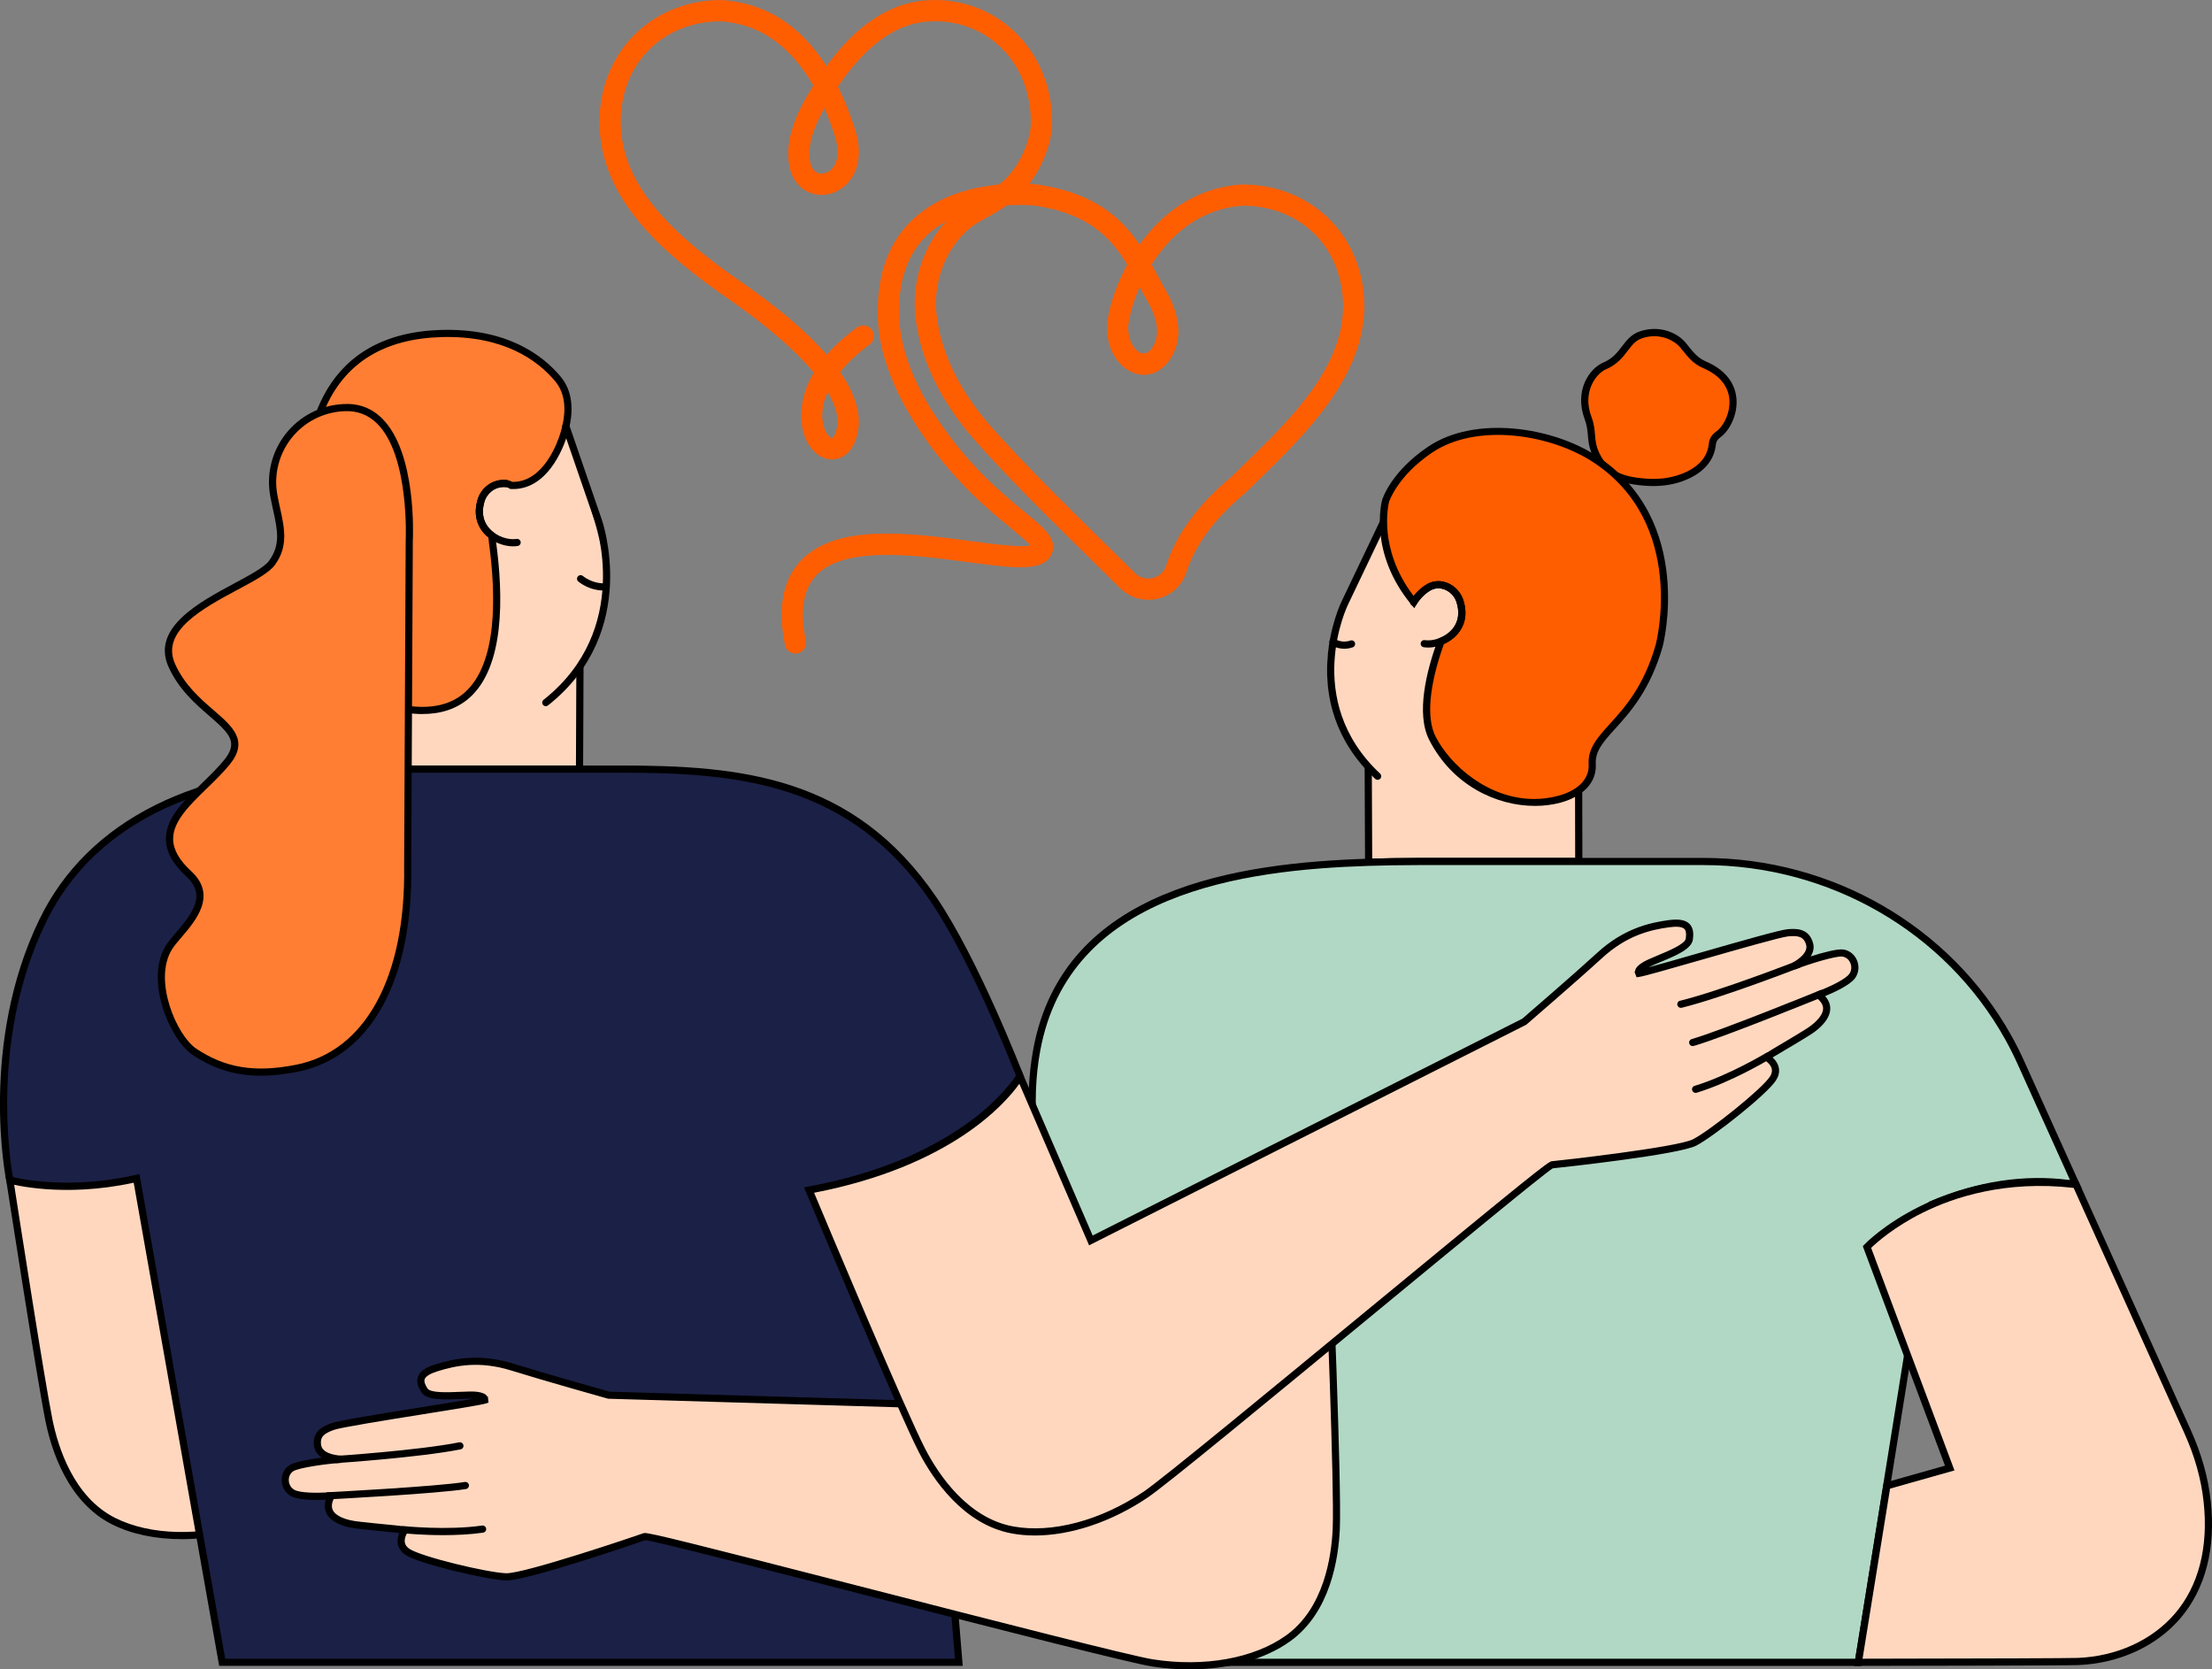 <?xml version="1.0" encoding="UTF-8"?>
<svg id="Layer_2" xmlns="http://www.w3.org/2000/svg" viewBox="0 0 832.73 628.36">
  <rect x="0" y="0" width="832.73" height="628.36" fill="#808080" stroke="none"/>
  <defs>
    <style>
      .cls-1 {
        fill: #ff7e33;
      }

      .cls-1, .cls-2, .cls-3 {
        fill-rule: evenodd;
      }

      .cls-4, .cls-2 {
        fill: #ffd7bf;
      }

      .cls-5 {
        fill: #b1d8c5;
      }

      .cls-6 {
        fill: #ffeee5;
      }

      .cls-3, .cls-7 {
        fill: #ff5e00;
      }

      .cls-8 {
        fill: #1b2046;
      }
    </style>
  </defs>
  <g id="Expanded">
    <g>
      <g>
        <g>
          <path class="cls-2" d="M92.6,430.81s-60.66,17.63-88.91,13.35c0,0,11.4,73.89,14.73,90.38,3.01,14.91,10.11,30.88,24.37,38.02,15.55,7.78,36.03,6.26,51.91,1.15,15.22-4.9,179.2-77.3,181.32-76.76.33.08,46.8,8.28,54.02,6.84,7.22-1.44,30.74-11.15,35.07-15,4.32-3.85-.26-8.32-.22-8.38s15.25-3.9,18.64-4.99c3.43-1.11,12.03-4.73,6.81-11.86-.05-.07-.02-.17.07-.18,1.49-.12,11.12-1,14.01-3.28,3.13-2.48,2.67-7.63-.96-9.29-2.65-1.21-14.29-.88-19.18-.38,0,0,8.06-1.39,8.11-6.39.05-4.87-3.85-5.72-6.71-6.3-4.82-.97-53.91-.34-58.08-.92-.05,0-.04-.07,0-.08.45-.13-.98-.87,2.24-2.01,4.22-1.48,17.81-1.06,19.56-5.06,1.76-4,1.1-6.63-5.77-7.66-6.87-1.02-16.47-1.67-28.35,4.21-11.88,5.88-34.24,16.11-34.24,16.11l-179.6,33.76-8.82-45.28Z"/>
          <path d="M68.4,579.34c-9.76,0-18.82-1.86-26.21-5.56-16.68-8.35-22.88-27.99-25.09-38.96-3.29-16.34-14.62-89.7-14.74-90.44l-.28-1.82,1.82.27c27.63,4.18,87.73-13.14,88.33-13.31l1.42-.41,8.85,45.41,178.12-33.48c1.98-.91,22.83-10.47,34.05-16.03,11.95-5.91,21.86-5.42,29.15-4.34,3.89.58,6.17,1.7,7.19,3.54,1.13,2.04.32,4.4-.38,6-1.47,3.35-7.81,4.07-13.94,4.76-1.88.21-3.68.42-5.03.68,4.42.09,11.84.1,19.56.12,18.65.04,32.06.11,34.71.65,2.74.55,7.85,1.58,7.79,7.63-.02,1.98-.97,3.48-2.26,4.61,4.97-.13,10.55,0,12.54.92,2.08.95,3.5,2.92,3.78,5.27.3,2.45-.65,4.81-2.54,6.3-2.52,2-9.01,2.97-12.74,3.38.88,1.8,1.06,3.54.52,5.2-1.28,3.94-6.24,6.06-9.09,6.98-2.33.75-9.87,2.7-14.86,4-.69.18-1.37.35-1.95.51,1.89,3.15,1.51,6.25-1.12,8.59-4.71,4.2-28.79,13.94-35.7,15.32-7.32,1.46-50.15-6.03-54.3-6.79-3.62.97-42.79,17.89-80.69,34.26-45.36,19.59-92.26,39.86-100.2,42.41-9.01,2.9-18.13,4.34-26.72,4.34ZM5.3,445.74c1.76,11.38,11.45,73.69,14.44,88.54,2.11,10.48,8,29.24,23.65,37.08,13.28,6.65,32.31,7.05,50.89,1.07,7.81-2.51,56.77-23.66,99.96-42.32,73.22-31.63,80.91-34.77,82.11-34.46,2.29.46,46.84,8.14,53.42,6.82,7.17-1.43,30.34-11.04,34.43-14.69,1.95-1.74,1.86-3.88-.25-6.37-.59-.7-.46-1.29-.25-1.67q.29-.51,4.69-1.65c4.66-1.21,12.45-3.23,14.71-3.95,1.48-.48,6.38-2.26,7.35-5.24.44-1.34.04-2.83-1.21-4.54-.31-.43-.37-1-.15-1.48.22-.48.68-.8,1.2-.84,5.28-.44,11.43-1.53,13.28-2.99,1.15-.91,1.72-2.35,1.54-3.86-.17-1.43-.98-2.58-2.22-3.14-2.1-.96-12.85-.84-18.48-.27l-.37-2.67c.07-.01,6.95-1.32,6.99-5.07.04-3.54-2.31-4.29-5.62-4.96-2.59-.52-20.1-.56-34.18-.59-11.76-.03-21.91-.05-23.82-.31l-1.09-.15-.18-2.22.26-.08c.36-1.16,1.73-1.8,3-2.25,1.58-.55,4.09-.84,7-1.17,4.35-.49,10.92-1.23,11.77-3.16.75-1.71.9-2.85.49-3.61-.55-.99-2.35-1.75-5.22-2.17-7.33-1.09-16.34-1.46-27.56,4.09-11.76,5.82-34.05,16.03-34.27,16.13l-.31.1-180.92,34.01-8.8-45.15c-9.31,2.63-59.58,16.3-86.26,13.23ZM276.14,498.29h0,0ZM275.68,498.26c.05.01.1.02.14.03-.08-.02-.13-.02-.14-.03ZM391.41,462.76s0,0,0,0h0ZM327.22,435.44s-.05.01-.07.02l.07-.02Z"/>
        </g>
        <g>
          <path class="cls-4" d="M386.26,450.22s-30.76,2.79-46.78,2.17"/>
          <path d="M344.65,453.83c-1.86,0-3.61-.03-5.22-.09l.11-2.7c15.75.61,46.29-2.14,46.6-2.16l.24,2.69c-.28.03-25.15,2.26-41.73,2.26Z"/>
        </g>
        <g>
          <path class="cls-4" d="M391.43,463.24s-40.79,4.29-51.66,4.22"/>
          <path d="M340.05,468.82c-.1,0-.2,0-.3,0l.02-2.7c.09,0,.19,0,.28,0,11.08,0,50.83-4.17,51.23-4.21l.28,2.69c-1.65.17-40.29,4.23-51.52,4.23Z"/>
        </g>
        <g>
          <path class="cls-4" d="M365.48,480.23s-15.92,4.27-29.56,4.45"/>
          <path d="M335.94,486.03l-.04-2.7c13.31-.18,29.08-4.37,29.23-4.41l.7,2.61c-.66.18-16.24,4.31-29.9,4.5Z"/>
        </g>
      </g>
      <g>
        <g>
          <path class="cls-4" d="M538.52,324.27h55.83l-.14-69.82c-6.17,2.36-79.26,2.27-79.26,2.27l.29,67.84c6.38-.2,12.59-.28,18.5-.29,1.6,0,3.19,0,4.79,0Z"/>
          <path d="M513.89,325.96l-.3-70.58h1.36c29.3.04,74.42-.52,78.78-2.18l1.83-.7.15,73.13h-61.97c-6.85.02-12.89.11-18.46.29l-1.39.04ZM516.3,258.08l.28,65.1c5.21-.15,10.84-.23,17.15-.25h3.92s55.34,0,55.34,0l-.14-66.79c-11.79,1.87-65.41,1.94-76.56,1.95Z"/>
        </g>
        <g>
          <path class="cls-5" d="M760.85,400.09c-1.45-3.25-3.07-6.46-4.84-9.62-22.99-41.16-67.22-66.19-114.66-66.19h-102.83c-1.6,0-3.19,0-4.79,0-5.91.01-12.12.08-18.5.29-51.44,1.65-114.11,11.99-124.93,70.67-3.92,21.23-.8,43.61,5.94,63.95.05.15,55.21,166.51,55.21,166.51h248.14l10.67-66.44,7.87-49,9.14-56.9c17.56-7.46,35.73-10.44,54.27-7.48l-20.69-45.78Z"/>
          <path d="M700.74,627.05h-250.27l-.31-.93c-2.25-6.79-55.16-166.36-55.21-166.51-7.53-22.7-9.6-45.04-5.98-64.62,11.26-61.07,77.43-70.22,126.22-71.78,5.6-.18,11.66-.27,18.54-.29h107.62c48.4,0,92.79,25.63,115.84,66.88,1.8,3.22,3.44,6.49,4.89,9.73l21.72,48.07-2.48-.4c-17.19-2.75-34.96-.36-52.84,7.1l-27.75,172.74ZM452.42,624.34h246.01l27.62-171.94.69-.29c17.73-7.53,35.39-10.19,52.54-7.93l-19.68-43.54c-1.42-3.17-3.03-6.37-4.78-9.52-22.57-40.4-66.05-65.5-113.48-65.5h-107.62c-6.85.02-12.89.11-18.46.29-47.85,1.53-112.74,10.41-123.65,69.57-3.53,19.13-1.49,41.01,5.89,63.28.1.29,50.49,152.28,54.9,165.59Z"/>
        </g>
      </g>
      <g>
        <g>
          <polygon class="cls-4" points="218.17 289.49 218.41 232.05 139.15 232.34 139.03 289.49 140.7 289.49 218.17 289.49"/>
          <path d="M219.51,290.84h-81.84l.13-59.85,81.97-.3-.26,60.15ZM140.38,288.14h76.44l.23-54.74-76.56.28-.12,54.46Z"/>
        </g>
        <g>
          <path class="cls-8" d="M383.99,405.1s-16.5-42.97-32.48-66.48c-31.5-46.33-76.01-49.13-117.98-49.13h-102.83c-47.44,0-94.11,14.76-114.66,57.19-22.83,47.13-12.35,97.49-12.35,97.49,0,0,20.19,5.69,47.72-.62l32.23,182.14h277.32l-15.61-190.33c6.35-2.98,13.87-7.13,21.75-12.9,11.83-9.13,16.89-17.36,16.89-17.36Z"/>
          <path d="M362.43,627.04H82.51l-32.18-181.87c-26.84,5.82-46.18.52-47.01.29l-.79-.22-.17-.8c-.11-.51-10.31-51.35,12.46-98.35,18.1-37.37,59.25-57.95,115.88-57.95h102.83c44.95,0,87.88,3.8,119.09,49.72,15.89,23.37,32.46,66.33,32.63,66.76l.24.62-.35.57c-.21.34-5.33,8.54-17.22,17.72-6.64,4.86-13.75,9.11-21.15,12.65l15.66,190.86ZM84.77,624.34h274.73l-15.57-189.81.85-.4c7.55-3.55,14.8-7.85,21.53-12.77,9.73-7.51,14.84-14.47,16.18-16.43-2.13-5.45-17.44-44.01-32.09-65.56-30.48-44.82-72.67-48.54-116.86-48.54h-102.83c-32.16,0-89.67,7.33-113.45,56.43-20.78,42.9-13.6,89.1-12.4,95.8,3.99.94,22.43,4.62,46.25-.83l1.38-.32,32.28,182.43Z"/>
        </g>
      </g>
      <path class="cls-2" d="M119.43,191.09l11.52,42.67c7.15,26.49,34.46,42.18,60.94,35.04,26.49-7.15,42.18-34.46,35.03-60.94l-11.52-42.67c-7.15-26.49-34.46-42.18-60.94-35.03-26.49,7.15-42.18,34.46-35.04,60.94h0Z"/>
      <path class="cls-2" d="M613.62,234.94l-19.94,39.44c-12.38,24.48-42.3,34.31-66.78,21.94-24.48-12.38-34.31-42.3-21.94-66.78l19.94-39.44c12.38-24.48,42.3-34.31,66.79-21.94,24.48,12.37,34.31,42.3,21.94,66.78h0Z"/>
      <g>
        <path class="cls-2" d="M702.83,469.38s27.74-29.64,78.72-23.5l42.1,93.25c3.72,8.23,6.28,16.97,7.26,25.95,4.48,40.88-22.56,59.27-48.64,60.32-3.8.15-43.95.26-82.67.31l10.75-66.43,23.65-6.69-31.16-83.2Z"/>
        <path d="M698,627.05l11.14-68.85,23.07-6.52-30.94-82.61.57-.61c.28-.3,28.8-30.07,79.86-23.92l.76.09,42.41,93.94c3.93,8.71,6.41,17.58,7.38,26.36,1.97,17.94-2.02,33.26-11.51,44.29-9.05,10.52-23.05,16.9-38.41,17.52-4.77.19-64.53.28-82.73.31h-1.59ZM711.53,560.33l-10.35,64.01c47.64-.06,77.88-.18,81.03-.3,14.62-.59,27.91-6.64,36.48-16.59,9-10.45,12.76-25.06,10.88-42.24-.93-8.49-3.34-17.09-7.15-25.54l-41.78-92.55c-25.57-2.91-45,3.46-56.84,9.35-10.85,5.4-17.47,11.38-19.39,13.24l31.37,83.76-24.24,6.85Z"/>
      </g>
      <g>
        <g>
          <path class="cls-2" d="M409.93,473.24s62.84,3.76,90.08-4.86c0,0,3.78,90.14,3.06,106.95-.65,15.2-5.17,32.08-18.15,41.35-14.15,10.11-34.62,11.79-51.1,9.22-15.8-2.47-189.05-48.43-191.07-47.57-.31.13-44.94,15.47-52.29,15.17-7.35-.3-32.1-6.22-36.98-9.36-4.87-3.13-1.04-8.26-1.08-8.31s-15.68-1.48-19.19-2.03c-3.56-.56-12.62-2.8-8.57-10.66.04-.08,0-.18-.1-.17-1.49.11-11.14.75-14.35-1.06-3.48-1.96-3.82-7.12-.5-9.32,2.43-1.61,13.98-3.1,18.89-3.36,0,0-8.18-.12-9.01-5.05-.81-4.81,2.91-6.25,5.64-7.26,4.61-1.71,53.19-8.73,57.23-9.96.05-.01.03-.08-.02-.08-.47-.06.83-1.02-2.53-1.63-4.4-.81-17.75,1.73-20.11-1.95-2.36-3.67-2.12-6.38,4.51-8.46,6.63-2.08,16.01-4.21,28.66-.26,12.65,3.95,36.33,10.58,36.33,10.58l182.66,5.36-2.04-57.29Z"/>
          <path d="M447.78,628.36c-4.63,0-9.38-.36-14.16-1.11-8.24-1.29-57.73-13.99-105.59-26.28-39.98-10.27-81.31-20.88-85.04-21.27-3.91,1.37-44.25,15.18-52.33,15.18-.09,0-.17,0-.25,0-7.04-.28-32.34-6.15-37.65-9.57-2.97-1.91-3.83-4.94-2.45-8.31-.6-.06-1.3-.13-2.01-.2-5.13-.5-12.87-1.26-15.29-1.63-2.95-.46-8.19-1.79-10.06-5.48-.79-1.55-.89-3.3-.3-5.21-3.75.18-10.31.23-13.11-1.35-2.1-1.18-3.4-3.36-3.49-5.83-.08-2.37,1-4.53,2.91-5.8,1.83-1.21,7.32-2.22,12.25-2.86-1.45-.91-2.62-2.25-2.95-4.2-1-5.97,3.88-7.78,6.5-8.75,2.53-.94,15.76-3.1,34.18-6.05,7.62-1.22,14.95-2.39,19.3-3.17-1.37-.05-3.19.03-5.07.11-6.16.27-12.53.55-14.51-2.53-.94-1.47-2.1-3.67-1.31-5.86.71-1.97,2.79-3.44,6.55-4.62,7.04-2.21,16.75-4.23,29.47-.26,11.95,3.73,34.03,9.94,36.13,10.52l181.06,5.31-2.04-57.33,1.48.09c.63.04,62.9,3.65,89.59-4.8l1.68-.53.07,1.76c.04.9,3.77,90.39,3.06,107.07-.48,11.18-3.54,31.55-18.71,42.39-9.62,6.88-23.19,10.57-37.93,10.57ZM242.69,577.03c2.36,0,14.83,3.05,86.01,21.32,45.57,11.7,97.22,24.96,105.33,26.23,19.29,3.01,38.02-.35,50.1-8.99,14.24-10.18,17.13-29.62,17.58-40.31.65-15.28-2.47-92.49-2.99-105.1-25.81,7.35-77.74,5.01-87.4,4.5l2.04,57.25-184.43-5.45c-.24-.07-23.84-6.68-36.37-10.59-11.94-3.73-20.78-1.96-27.86.26-2.76.87-4.43,1.89-4.82,2.96-.29.81.04,1.92,1.04,3.49,1.14,1.77,7.74,1.48,12.12,1.29,2.93-.13,5.46-.24,7.1.06,1.31.24,2.76.66,3.3,1.72l.23.03.24,2.23-1.08.36c-1.84.56-11.87,2.16-23.48,4.02-13.9,2.22-31.19,4.99-33.67,5.91-3.17,1.18-5.37,2.28-4.78,5.77.63,3.72,7.63,3.92,7.7,3.92l.05,2.7c-5.66.31-16.29,1.87-18.22,3.14-1.14.75-1.76,2.01-1.71,3.45.05,1.52.85,2.86,2.12,3.57,2.05,1.16,8.3,1.28,13.58.89.52-.04,1.03.21,1.32.65.29.44.32,1.01.08,1.49-.97,1.88-1.13,3.41-.49,4.67,1.42,2.79,6.54,3.79,8.07,4.03,2.34.37,10.35,1.15,15.14,1.61q4.53.44,4.9.9c.27.33.5.9.02,1.69-1.7,2.79-1.45,4.92.74,6.33,4.61,2.97,29,8.85,36.3,9.14,6.71.25,49.52-14.25,51.75-15.08.08-.04.21-.06.41-.06ZM243.29,579.59s-.06.02-.13.05c.04-.01.09-.03.13-.05Z"/>
        </g>
        <g>
          <path class="cls-6" d="M126.59,549.36s30.82-2.03,46.54-5.15"/>
          <path d="M126.59,550.71c-.71,0-1.3-.55-1.35-1.26-.05-.74.51-1.39,1.26-1.44.31-.02,30.91-2.06,46.37-5.12.73-.15,1.44.33,1.59,1.06.15.73-.33,1.44-1.06,1.59-15.63,3.09-46.41,5.15-46.72,5.17-.03,0-.06,0-.09,0Z"/>
        </g>
        <g>
          <path class="cls-6" d="M123.51,563.03s40.96-2.11,51.69-3.88"/>
          <path d="M123.51,564.38c-.71,0-1.31-.56-1.35-1.28-.04-.74.53-1.38,1.28-1.42.41-.02,41.01-2.13,51.54-3.87.74-.12,1.43.38,1.55,1.11.12.74-.38,1.43-1.11,1.55-10.68,1.76-50.17,3.81-51.84,3.9-.02,0-.05,0-.07,0Z"/>
        </g>
        <g>
          <path class="cls-6" d="M151.78,575.76s16.39,1.74,29.9-.21"/>
          <path d="M166.87,577.83c-8.21,0-14.8-.68-15.23-.73-.74-.08-1.28-.74-1.2-1.48.08-.74.75-1.28,1.48-1.2.16.02,16.38,1.69,29.56-.2.74-.11,1.42.41,1.53,1.14.11.74-.41,1.42-1.14,1.53-4.96.71-10.25.94-15,.94Z"/>
        </g>
      </g>
      <g>
        <g>
          <path class="cls-2" d="M383.99,405.1s-17.8,31.42-79.4,42.86c0,0,34.81,83.24,42.58,98.16,7.03,13.49,18.29,26.86,33.97,29.75,17.1,3.16,36.35-4,50.19-13.32,13.26-8.93,150.67-124.04,152.86-124.11.34,0,47.26-5.05,53.79-8.44,6.53-3.39,26.43-19.25,29.52-24.15,3.08-4.9-2.56-7.93-2.54-7.99s13.57-7.99,16.52-9.97c2.99-2.02,10.25-7.89,3.24-13.29-.07-.05-.07-.16.02-.19,1.4-.53,10.41-4.05,12.54-7.04,2.32-3.25.44-8.07-3.5-8.65-2.88-.43-13.97,3.12-18.53,4.96,0,0,7.36-3.57,6.02-8.39-1.31-4.7-5.29-4.43-8.19-4.19-4.9.41-51.88,14.65-56.05,15.25-.05,0-.06-.06-.02-.08.4-.25-1.19-.57,1.6-2.55,3.64-2.59,16.81-5.97,17.39-10.29.58-4.33-.79-6.68-7.67-5.75-6.89.93-16.28,2.97-26.07,11.92-9.78,8.95-28.41,24.99-28.41,24.99l-163.15,82.32-26.69-61.8Z"/>
          <path d="M389.62,577.96c-3.01,0-5.93-.25-8.72-.77-18.34-3.39-29.75-20.54-34.92-30.46-7.71-14.8-42.28-97.43-42.63-98.26l-.65-1.54,1.64-.31c60.28-11.19,78.3-41.89,78.47-42.19l1.34-2.36,27.19,62.98,161.72-81.6c1.65-1.42,19.02-16.4,28.26-24.85,9.84-9,19.49-11.28,26.8-12.26,3.9-.52,6.41-.08,7.89,1.4,1.65,1.65,1.53,4.14,1.3,5.87-.48,3.63-6.37,6.08-12.07,8.44-1.75.73-3.42,1.42-4.64,2.05,4.27-1.14,11.41-3.19,18.82-5.32,17.93-5.14,30.83-8.8,33.52-9.02,2.79-.23,7.98-.66,9.6,5.17.53,1.91.03,3.62-.89,5.06,4.73-1.51,10.13-2.92,12.31-2.6,2.26.33,4.17,1.83,5.1,4.01.97,2.27.71,4.8-.69,6.76-1.87,2.62-7.83,5.35-11.3,6.78,1.35,1.48,2,3.11,1.94,4.85-.13,4.14-4.31,7.56-6.79,9.23-2.03,1.37-8.72,5.34-13.15,7.96-.62.37-1.22.72-1.74,1.03,2.69,2.5,3.18,5.59,1.31,8.56-3.36,5.34-23.78,21.39-30.04,24.63-6.62,3.43-49.85,8.13-54.05,8.56-3.21,1.94-36.13,29.07-67.99,55.32-38.14,31.43-77.57,63.93-84.49,68.58-13.7,9.23-28.99,14.29-42.46,14.3ZM306.48,448.97c4.79,11.44,34.81,82.93,41.89,96.52,4.94,9.48,15.8,25.87,33.02,29.05,14.6,2.7,32.99-2.2,49.19-13.11,6.81-4.59,47.97-38.5,84.28-68.43,61.53-50.71,68.07-55.87,69.3-55.91,2.32-.19,47.25-5.2,53.21-8.28,6.49-3.36,26.08-19.03,29-23.67,1.39-2.21.71-4.25-2.02-6.05-.76-.5-.8-1.11-.7-1.53q.14-.58,4.05-2.9c4.14-2.45,11.06-6.56,13.02-7.88,1.29-.87,5.5-3.95,5.6-7.08.04-1.41-.75-2.73-2.43-4.02-.42-.33-.64-.86-.56-1.38.08-.52.43-.96.92-1.14,4.95-1.88,10.55-4.64,11.92-6.56.85-1.19,1-2.74.4-4.14-.56-1.33-1.66-2.2-3.01-2.4-2.28-.34-12.58,2.76-17.83,4.88l-1.1-2.47c.06-.03,6.31-3.2,5.31-6.82-.95-3.41-3.41-3.48-6.78-3.2-2.63.22-19.47,5.05-33,8.93-11.3,3.24-21.06,6.04-22.97,6.31l-1.08.16-.8-2.08.23-.15c.02-1.21,1.17-2.21,2.25-2.99,1.36-.97,3.7-1.94,6.41-3.07,4.04-1.68,10.15-4.22,10.43-6.31.25-1.85.08-2.99-.53-3.6-.8-.8-2.75-1.02-5.62-.64-7.35.99-16.11,3.14-25.34,11.58-9.68,8.86-28.26,24.85-28.44,25.01l-.27.18-164.43,82.96-26.26-60.81c-5.22,7.35-25.64,31.03-77.27,41.03ZM584.38,439.78c-.08,0-.13.01-.15.01.05,0,.1,0,.15-.01ZM584.68,439.69s0,0,0,0t0,0ZM616.29,365.12s-.04.03-.06.04l.06-.04Z"/>
        </g>
        <g>
          <path class="cls-6" d="M677.11,362.92s-28.77,11.23-44.33,15.08"/>
          <path d="M632.78,379.35c-.61,0-1.16-.41-1.31-1.03-.18-.72.26-1.46.99-1.63,15.3-3.78,43.88-14.91,44.17-15.02.69-.27,1.48.07,1.75.77.27.69-.07,1.48-.77,1.75-.29.11-29.03,11.3-44.5,15.13-.11.03-.22.04-.33.04Z"/>
        </g>
        <g>
          <path class="cls-6" d="M685.7,374s-37.99,15.46-48.46,18.41"/>
          <path d="M637.24,393.75c-.59,0-1.13-.39-1.3-.98-.2-.72.22-1.46.93-1.67,10.28-2.9,47.94-18.2,48.32-18.36.69-.28,1.48.05,1.76.74s-.05,1.48-.74,1.76c-1.55.63-38.18,15.52-48.6,18.45-.12.03-.25.05-.37.05Z"/>
        </g>
        <g>
          <path class="cls-6" d="M665.49,397.52s-14.11,8.52-27.16,12.49"/>
          <path d="M638.33,411.36c-.58,0-1.11-.38-1.29-.96-.22-.71.19-1.47.9-1.68,12.75-3.88,26.72-12.27,26.86-12.35.64-.39,1.47-.18,1.85.46.39.64.18,1.47-.46,1.85-.58.35-14.4,8.65-27.47,12.63-.13.04-.26.06-.39.06Z"/>
        </g>
      </g>
      <g>
        <path class="cls-1" d="M209.95,142.55c-6.82-8.11-19.99-17.71-43.89-17.01-51,1.48-50.58,49.4-50.28,59.87l29.19,79.77c43.08,12.44,44.75-29.48,40.41-61.13-.11-.83-.18-1.65-.21-2.46-3.62-2.63-6.04-7.17-3.98-13.52.94-2.9,4.1-6.46,9.28-6.09,0,0,1.24.21,2.02.73,12.12.49,17.99-13.61,19.69-19.15,2.25-7.34,2.7-15.15-2.24-21.03Z"/>
        <path d="M159.1,268.77c-4.37,0-9.21-.76-14.49-2.29l-.66-.19-29.5-80.62v-.22c-.52-17.95,3.46-59.86,51.58-61.26,24.38-.71,37.92,9.12,44.96,17.49h0c4.54,5.4,5.38,12.9,2.5,22.29-.65,2.13-2.56,7.58-6.16,12.26-4.18,5.43-9.2,8.07-14.88,7.84l-.38-.02-.32-.21c-.39-.26-1.1-.45-1.44-.51-4.76-.3-7.2,3.24-7.83,5.16-2.16,6.67,1.26,10.39,3.49,12.01l.53.38.03.65c.03.83.1,1.59.2,2.33,2.8,20.46,3.31,47.29-10.2,58.97-4.56,3.94-10.4,5.92-17.44,5.92ZM146.01,264.08c12.54,3.49,22.21,2.39,28.76-3.27,12.59-10.89,12-36.77,9.29-56.57-.09-.63-.15-1.27-.19-1.95-4.39-3.5-5.83-8.8-3.95-14.63,1.19-3.66,5.02-7.42,10.66-7.02h.13c.14.04,1.24.23,2.19.74.07,0,.14,0,.22,0,11.61,0,16.85-15.13,17.8-18.21,2.6-8.46,1.93-15.11-1.99-19.76h0c-6.66-7.92-19.5-17.21-42.81-16.53-21.03.61-35.56,9.29-43.19,25.78-4.18,9.02-6.12,19.95-5.79,32.48l28.88,78.92Z"/>
      </g>
      <path d="M193.2,205.65c-3.6,0-8.16-1.61-11.16-5.11-2.08-2.43-4.14-6.63-2.12-12.88,1.19-3.66,5.04-7.42,10.66-7.02.74.05,1.3.7,1.25,1.44s-.7,1.3-1.44,1.25c-4.82-.34-7.27,3.22-7.9,5.16-1.3,4-.74,7.56,1.6,10.29,2.82,3.28,7.45,4.55,10.37,4.07.74-.12,1.43.38,1.55,1.11.12.74-.38,1.43-1.12,1.55-.53.09-1.1.13-1.69.13Z"/>
      <g>
        <path class="cls-7" d="M641.69,137.29c-3.37-1.45-4.98-3.47-7.97-7.22-2.54-3.19-8.77-6.52-16.06-4.02-5.75,1.97-6.17,8.54-13.55,11.66-4.69,1.98-9.97,9.73-6.27,19.63,1.84,4.92.74,7.92,2.4,12.3,3.87,10.2,12.84,11.28,18.72,11.79,4.71.41,9.48.03,13.92-1.57,5.33-1.92,11.08-5.64,11.76-12.81.14-1.44.96-2.67,2.15-3.5,5.4-3.75,11.31-19.19-5.12-26.27Z"/>
        <path d="M622.41,182.95c-1.16,0-2.35-.05-3.56-.16-5.44-.48-15.57-1.37-19.86-12.66-.88-2.31-1.04-4.28-1.21-6.18-.17-1.95-.32-3.79-1.2-6.13-4.05-10.83,1.78-19.14,7-21.35,3.51-1.49,5.31-3.84,7.06-6.12,1.69-2.21,3.44-4.5,6.58-5.58,7.56-2.59,14.39.49,17.55,4.46,2.92,3.66,4.38,5.5,7.44,6.82h0c8.73,3.76,11.06,9.56,11.48,13.77.62,6.2-2.63,12.42-6.13,14.85-.92.64-1.49,1.54-1.58,2.52-.61,6.37-4.98,11.2-12.65,13.96-3.34,1.2-7.01,1.8-10.94,1.8ZM622.78,126.54c-1.47,0-3.04.24-4.67.8-2.37.81-3.74,2.6-5.32,4.66-1.86,2.44-3.98,5.2-8.15,6.97-3.68,1.56-9.09,8.41-5.53,17.92,1.01,2.69,1.19,4.81,1.36,6.85.15,1.79.29,3.48,1.04,5.44,3.4,8.96,10.85,10.34,17.57,10.93,4.9.43,9.39-.07,13.35-1.5,6.71-2.41,10.37-6.34,10.88-11.67.17-1.79,1.14-3.38,2.73-4.48,2.8-1.94,5.5-7.22,4.98-12.36-.5-5-3.91-9-9.87-11.56h0c-3.68-1.59-5.49-3.86-8.49-7.62-1.64-2.05-5.28-4.38-9.89-4.38Z"/>
      </g>
      <path d="M518.62,293.53c-.33,0-.66-.12-.92-.36-31.05-29.1-12.81-66.49-12.62-66.86l14.32-29.99c.32-.67,1.13-.96,1.8-.64.67.32.96,1.13.64,1.8l-14.33,30.01c-.19.38-17.51,36.01,12.04,63.7.54.51.57,1.36.06,1.91-.27.28-.63.43-.99.43Z"/>
      <path d="M506.08,244.19c-2.95,0-4.96-1.39-5.07-1.46-.61-.43-.75-1.27-.32-1.88.43-.61,1.27-.75,1.88-.33.12.08,2.56,1.7,5.79.58.7-.24,1.47.13,1.72.83.24.7-.13,1.47-.83,1.72-1.13.39-2.19.54-3.16.54Z"/>
      <path d="M205.48,265.81c-.4,0-.79-.18-1.06-.51-.46-.58-.36-1.43.22-1.9,33.58-26.57,19.43-66.74,19.28-67.15l-12.17-35.35c-.24-.7.13-1.47.84-1.72.71-.24,1.47.13,1.72.84l12.16,35.32c.15.4,14.98,42.36-20.15,70.17-.25.2-.54.29-.84.29Z"/>
      <path d="M227.06,222.26c-1.35,0-5.42-.28-9.32-3.35-.59-.46-.69-1.31-.22-1.9.46-.59,1.31-.69,1.9-.22,3.81,3,7.87,2.77,7.91,2.77.73-.05,1.39.51,1.44,1.25.05.74-.5,1.39-1.24,1.44-.03,0-.19.01-.45.01Z"/>
      <g>
        <path class="cls-1" d="M128.9,153.46c-16.76,1.06-28.86,16.58-25.81,33.09,1.87,10.13,5.03,17.37-.66,25.26-6.23,8.64-46.58,18.88-37.77,38.6,8.81,19.71,31.95,22.89,20.7,36.6-11.25,13.71-32.86,24.79-14.24,41.95,11.2,10.33-3.45,21.23-7.43,27.53-7.81,12.34,1.42,33.97,9.43,39.34,12.38,8.29,24.27,9.06,38.26,6.34,25.69-4.85,42.78-31.32,42.12-76.1l.59-122.51s2.66-51.68-24.64-50.13c-.18.01-.36.02-.54.03Z"/>
        <path d="M98.21,404.9c-9.65,0-17.81-2.58-25.85-7.96-8.3-5.56-18.08-28.13-9.82-41.18.89-1.4,2.25-2.99,3.68-4.67,6.73-7.85,11.29-14.4,3.97-21.14-5.13-4.73-7.66-9.33-7.72-14.04-.1-7.85,6.54-14.3,13.57-21.13,2.87-2.79,5.85-5.68,8.27-8.63,5.48-6.68,2.26-9.95-5.54-16.69-5.14-4.45-11.54-9.99-15.35-18.5-6.52-14.6,11.56-24.29,24.77-31.37,5.83-3.13,11.35-6.08,13.14-8.57,4.34-6.01,3.14-11.5,1.48-19.09-.36-1.64-.73-3.33-1.06-5.13-1.53-8.25.56-16.78,5.74-23.41,5.17-6.63,12.94-10.74,21.31-11.27l.55-.03c5.68-.32,10.56,1.5,14.51,5.43,13.09,13.02,11.62,44.77,11.55,46.11l-.59,122.44c.64,43.24-15.52,72.19-43.22,77.42-4.82.94-9.25,1.41-13.41,1.41ZM128.98,154.81c-7.6.48-14.66,4.21-19.35,10.23-4.7,6.02-6.6,13.77-5.21,21.26.32,1.76.69,3.43,1.04,5.04,1.67,7.65,3.11,14.26-1.93,21.25-2.16,3-7.67,5.95-14.06,9.37-12.95,6.94-29.08,15.58-23.58,27.89,3.56,7.97,9.45,13.06,14.65,17.56,7.1,6.14,13.24,11.45,5.86,20.45-2.52,3.07-5.54,6.01-8.47,8.85-6.6,6.41-12.84,12.47-12.75,19.16.05,3.93,2.29,7.89,6.85,12.09,9.81,9.05,1.65,18.58-3.75,24.89-1.37,1.6-2.67,3.12-3.45,4.35-7.36,11.63,1.66,32.55,9.04,37.5,10.85,7.27,21.99,9.1,37.25,6.14,26.31-4.96,41.64-32.91,41.02-74.76l.59-122.53c.02-.38,1.48-31.96-10.76-44.12-3.38-3.36-7.57-4.93-12.45-4.65l-.53.03Z"/>
      </g>
      <g>
        <path class="cls-3" d="M600.52,172.84c-17.34-11.38-45.48-14.81-62.12-3.61-13.72,9.24-16.77,19.29-16.77,19.29,0,0-5.12,18.91,10.63,38.06.37-.63,2.33-3.71,5.73-5.61h.03c1.51-.85,3.29-1.11,4.97-.75,3.56.76,5.79,3.52,6.57,5.86,2.66,8.07-1.93,13.24-7.04,15.29-3.94,10.83-8.17,26.9-3.27,36.51,16.57,32.46,61.26,28.26,60.16,9.79-.73-12.27,16.94-15.66,25.21-44.65,0,0,12.54-46.14-24.1-70.18Z"/>
        <path d="M577.85,303.34c-14.46,0-31.06-7.71-39.81-24.84-5.05-9.89-1.05-25.9,3.2-37.58l.21-.57.56-.22c4.59-1.84,8.65-6.39,6.26-13.61-.62-1.88-2.45-4.3-5.57-4.97-1.38-.29-2.81-.08-4.04.6-3.12,1.75-4.92,4.58-5.25,5.13l-.98,1.65-1.22-1.48c-16.01-19.46-11.1-38.47-10.89-39.27.14-.47,3.35-10.66,17.32-20.06,17.72-11.93,46.82-7.42,63.62,3.6h0c37.03,24.29,24.79,71.19,24.66,71.67-4.66,16.32-12.32,24.78-17.92,30.96-4.38,4.83-7.54,8.33-7.25,13.25.4,6.71-4.55,12.13-13.23,14.5-3.02.82-6.28,1.24-9.67,1.24ZM543.58,242.38c-5.57,15.55-6.69,27.93-3.13,34.88,5.51,10.8,19.85,23.47,37.05,23.48,3.03,0,6.14-.39,9.31-1.26,7.36-2,11.56-6.39,11.25-11.73-.36-6.06,3.3-10.11,7.94-15.23,5.72-6.31,12.84-14.17,17.32-29.87.12-.44,11.83-45.48-23.54-68.68h0c-16.08-10.55-43.83-14.93-60.63-3.62-13.1,8.82-16.2,18.47-16.23,18.57,0,0-1.21,4.62-.53,11.45.6,5.97,2.8,14.86,9.79,23.96,1.04-1.34,2.77-3.2,5.14-4.53,1.83-1.01,3.92-1.32,5.94-.89,4.24.9,6.73,4.2,7.57,6.76,2.87,8.7-1.99,14.37-7.25,16.72Z"/>
      </g>
      <g>
        <path class="cls-7" d="M432.22,225.74c-3.95,0-7.76-1.55-10.64-4.43-3.13-3.12-6.9-6.82-10.88-10.73-13.63-13.37-30.6-30.02-43.8-44.95-12.62-14.27-20.3-30.06-22.2-45.66-1.58-12.88,2.21-25.79,10.38-35.41,4.54-5.35,8.72-7.63,12.76-9.84,3.07-1.68,6.24-3.41,9.99-6.69,5.43-4.75,10.12-14.63,10.24-21.55,0-.22,0-.44,0-.66,0-21.55-15.5-37.81-36.04-37.81-1.3,0-2.57.06-3.78.19-11.62,1.18-22.63,9.37-32.8,24.39,2.41,4.84,4.56,10.22,6.45,16.13,2.67,8.32,1.53,15.81-3.11,20.55-3.48,3.55-8.43,4.92-12.92,3.59-4.49-1.34-7.66-5.07-8.68-10.23-2-10.09,2.95-20.17,6.85-26.88.7-1.21,1.41-2.39,2.13-3.54-8.63-15.09-20.28-23.21-34.8-24.19-21.84.06-37.68,15.94-37.68,37.81,0,25.37,22.06,44.15,45.9,60.68,14.83,10.28,24.93,19.26,31.65,27.02,2.9-3.35,6.63-6.8,11.39-10.29,1.78-1.3,4.29-.92,5.59.87,1.31,1.78.92,4.29-.87,5.59-4.73,3.46-8.36,6.95-11.06,10.33,6.72,9.75,7.75,17.22,6.65,22.61-1.78,8.78-6.92,10.11-9.04,10.27-4.6.36-8.92-3.1-11.03-8.81-.89-2.4-3.6-11.89,3.48-23.85-6.88-8.29-17.53-17.6-31.33-27.16-25.62-17.76-49.34-38.2-49.34-67.25,0-26.11,19.69-45.81,45.81-45.81.09,0,.17,0,.26,0,16.37,1.06,29.54,9.39,39.36,24.84,10.99-15.01,23.17-23.28,36.33-24.62,1.48-.15,3.02-.23,4.59-.23,24.7,0,44.04,20.12,44.04,45.81,0,.27,0,.54,0,.8-.16,9.15-5.85,21.2-12.96,27.43-4.41,3.87-8.14,5.9-11.42,7.7-3.86,2.11-6.92,3.78-10.5,8-6.73,7.93-9.84,18.59-8.54,29.26,1.71,13.98,8.72,28.27,20.26,41.33,13.01,14.72,29.87,31.26,43.41,44.54,4,3.93,7.78,7.63,10.93,10.78,1.77,1.77,4.28,2.47,6.72,1.88,2.44-.59,4.27-2.29,5.04-4.67,3.71-11.57,11.77-22.63,23.94-32.9.4-.33.69-.57.85-.72,1.7-1.68,3.48-3.42,5.31-5.19,16.26-15.8,36.5-35.47,36.5-58.83,0-21.86-15.84-37.75-37.68-37.81-16.41,1.12-27.51,11.22-34.38,22.15.73,1.31,1.43,2.62,2.13,3.91,1.11,2.06,2.16,4.01,3.27,5.92,5,8.61,6.01,16.99,2.84,23.58-2.37,4.93-7.63,9.85-14.66,7.49-6.49-2.18-12.15-10.61-9.85-21.93,1.06-5.24,3.34-12.06,7.05-18.94-6.16-10.18-14.29-18.88-33.53-22.03-2.18-.36-3.66-2.41-3.3-4.59.36-2.18,2.42-3.66,4.59-3.3,20.21,3.3,30.15,12.4,36.91,22.39,8.14-11.44,20.64-21.47,38.54-22.64.09,0,.17,0,.26,0,26.12,0,45.81,19.69,45.81,45.81s-21.58,47.71-38.92,64.57c-1.81,1.76-3.58,3.48-5.27,5.16-.29.29-.67.61-1.3,1.14-11.01,9.28-18.24,19.11-21.48,29.22-1.61,5.02-5.63,8.75-10.77,10-1.2.29-2.42.43-3.62.43ZM311.58,147.55c-2.44,5.47-2.51,10.28-1.23,13.74.97,2.62,2.48,3.64,2.91,3.61.14-.01,1.19-.79,1.82-3.89.77-3.77-.47-8.34-3.51-13.47ZM429.02,108.06c-1.95,4.43-3.24,8.64-3.93,12.07-1.46,7.16,1.86,11.84,4.56,12.75,2.34.78,3.95-1.4,4.9-3.37,1.99-4.13,1.08-9.85-2.55-16.09-1.02-1.76-2.01-3.58-2.97-5.36ZM310.38,40.72c-3.14,5.55-6.76,13.32-5.36,20.34.44,2.22,1.52,3.64,3.12,4.12,1.64.49,3.53-.09,4.93-1.52,2.5-2.55,2.94-7.11,1.2-12.51-1.19-3.71-2.48-7.19-3.88-10.42Z"/>
        <path class="cls-7" d="M299.43,245.97c-1.86,0-3.53-1.31-3.92-3.2-2.59-12.71-1.13-22.76,4.35-29.85,12.63-16.36,42.01-12.42,65.61-9.26,8.03,1.08,18.74,2.51,22.43,1.63-1.3-1.54-4.42-4.1-7.24-6.41-8.04-6.59-20.2-16.54-32.1-33.39-17.65-25-17.99-41.54-18.1-46.98-.32-15.64,4.3-27.89,13.73-36.43,17.53-15.89,45.15-12.79,46.32-12.65,2.19.26,3.76,2.25,3.5,4.45-.26,2.19-2.24,3.76-4.44,3.5-.33-.04-25.26-2.75-40.03,10.66-7.61,6.91-11.34,17.11-11.07,30.31.4,19.53,12.62,36.84,16.64,42.53,11.27,15.96,22.92,25.5,30.63,31.81,7.43,6.08,12.34,10.1,10.28,15.53-2.74,7.24-14.22,5.7-31.6,3.37-20.43-2.74-48.4-6.49-58.22,6.22-4,5.17-4.95,13.04-2.84,23.37.44,2.16-.96,4.28-3.12,4.72-.27.05-.54.08-.8.08Z"/>
      </g>
      <path d="M537.58,243.73c-.57,0-1.11-.04-1.62-.12-.74-.12-1.24-.81-1.12-1.54.12-.74.8-1.24,1.54-1.12,2.92.46,7.54-.83,10.35-4.13,2.33-2.74,2.86-6.3,1.54-10.29-.62-1.88-2.45-4.31-5.57-4.97-1.38-.29-2.81-.08-4.04.6-3.41,1.91-5.28,5.19-5.3,5.22-.37.65-1.19.88-1.84.52-.65-.36-.88-1.18-.52-1.83.09-.16,2.24-3.96,6.32-6.25,1.83-1.01,3.92-1.32,5.94-.89,4.24.9,6.73,4.2,7.57,6.76,2.06,6.24.03,10.45-2.04,12.89-3,3.54-7.6,5.17-11.21,5.17Z"/>
    </g>
  </g>
</svg>